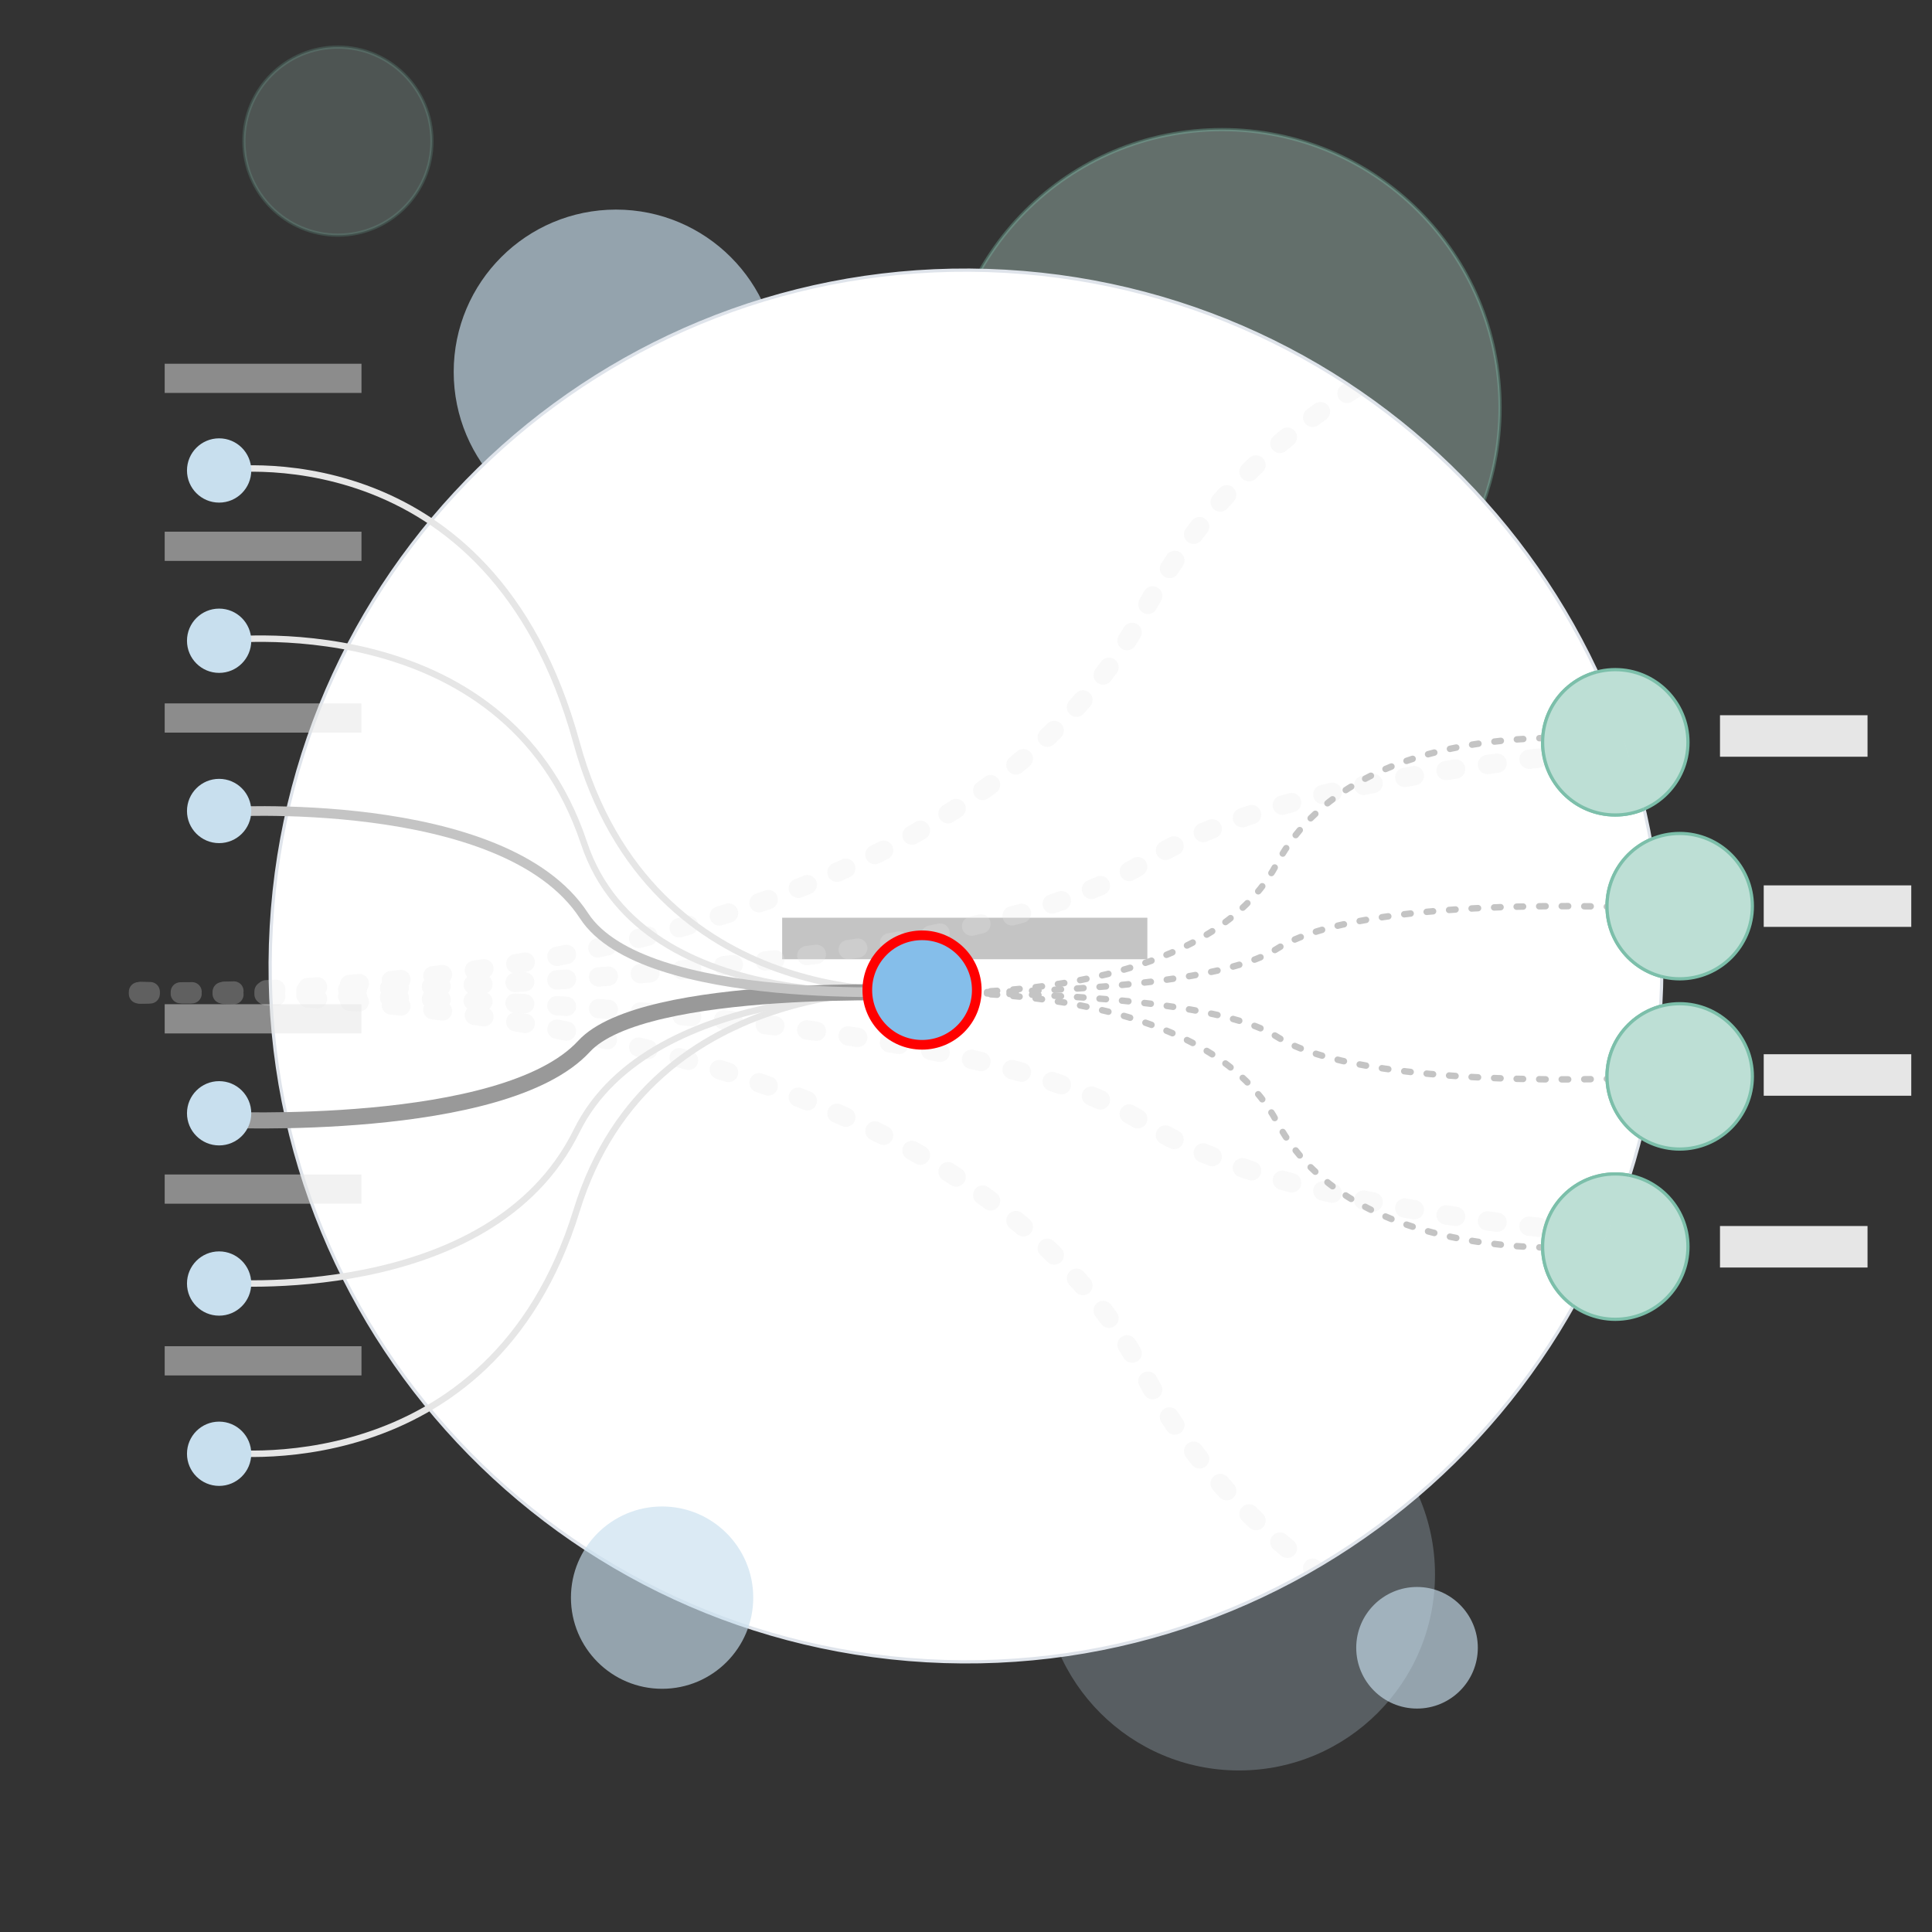 <svg id="Layer_1" data-name="Layer 1" xmlns="http://www.w3.org/2000/svg" xmlns:xlink="http://www.w3.org/1999/xlink" width="600" height="600" viewBox="0 0 600 600">
  <rect x="0" y="0" width="600" height="600" fill="#333333" stroke="none"/>
  <defs>
    <clipPath id="clip-path">
      <path id="Path" d="M2.72,403.77C-4.08,523,168.4,508.8,287.5,515.6s221.2-84.4,228-203.5S431.1,90.9,312,84.1,9.42,36.89,2.72,156.09" style="fill: none"/>
    </clipPath>
    <symbol id="blue_dot" data-name="blue dot" viewBox="0 0 19.95 19.95">
      <circle cx="9.98" cy="9.98" r="9.98" style="fill: #c8dfee"/>
    </symbol>
  </defs>
  <g style="opacity: 0.25">
    <circle cx="384.77" cy="488.95" r="60.88" style="fill: #c8dfee"/>
  </g>
  <g style="opacity: 0.65">
    <circle cx="191.31" cy="115.5" r="50.41" style="fill: #c8dfee"/>
  </g>
  <circle cx="379.52" cy="126.58" r="86.33" style="fill: #bddfd5;stroke: #7cbfaa;stroke-miterlimit: 10;opacity: 0.35"/>
  <circle cx="104.94" cy="43.83" r="29.2" style="fill: #bddfd5;stroke: #7cbfaa;stroke-miterlimit: 10;opacity: 0.2"/>
  <path id="Path-2" data-name="Path" d="M84.25,287.75c-6.8,119.2,84.4,221.2,203.5,228s221.2-84.4,228-203.5-84.4-221.2-203.5-228-221.3,84.3-228,203.5" style="fill: #fff"/>
  <path id="Path-3" data-name="Path" d="M84.25,287.75c-6.8,119.2,84.4,221.2,203.5,228s221.2-84.4,228-203.5-84.4-221.2-203.5-228-221.3,84.3-228,203.5" style="fill: none;stroke: #dfe4eb"/>
  <g style="opacity: 0.65">
    <circle cx="440.07" cy="511.73" r="18.88" style="fill: #c8dfee"/>
  </g>
  <circle cx="521.64" cy="281.41" r="22.57" style="fill: #bddfd5;stroke: #7cbfaa;stroke-miterlimit: 10"/>
  <circle cx="521.64" cy="334.28" r="22.57" style="fill: #bddfd5;stroke: #7cbfaa;stroke-miterlimit: 10"/>
  <circle cx="501.64" cy="230.53" r="22.57" style="fill: #bddfd5;stroke: #7cbfaa;stroke-miterlimit: 10"/>
  <circle cx="501.64" cy="387.15" r="22.57" style="fill: #bddfd5;stroke: #7cbfaa;stroke-miterlimit: 10"/>
  <rect x="242.91" y="285.01" width="113.41" height="12.89" style="fill: #c4c4c4"/>
  <rect x="534.16" y="222.12" width="45.82" height="12.89" style="fill: #e6e6e6"/>
  <rect x="51.15" y="112.96" width="61.11" height="9.07" style="fill: #e6e6e6;opacity: 0.5"/>
  <rect x="51.15" y="165.12" width="61.11" height="9.07" style="fill: #e6e6e6;opacity: 0.5"/>
  <rect x="51.15" y="218.45" width="61.11" height="9.07" style="fill: #e6e6e6;opacity: 0.5"/>
  <rect x="51.15" y="311.87" width="61.11" height="9.07" style="fill: #e6e6e6;opacity: 0.5"/>
  <rect x="51.15" y="364.75" width="61.11" height="9.07" style="fill: #e6e6e6;opacity: 0.5"/>
  <rect x="51.15" y="418.08" width="61.11" height="9.07" style="fill: #e6e6e6;opacity: 0.5"/>
  <rect x="534.16" y="380.75" width="45.82" height="12.89" style="fill: #e6e6e6"/>
  <rect x="547.74" y="274.96" width="45.82" height="12.89" style="fill: #e6e6e6"/>
  <rect x="547.74" y="327.4" width="45.82" height="12.89" style="fill: #e6e6e6"/>
  <g style="clip-path: url(#clip-path)">
    <g>
      <path d="M286.77,307.87s-84.48-7.23-107.71,68.07c-26.81,86.88-111,75-111,75" style="fill: none;stroke: #e6e6e6;stroke-miterlimit: 10;stroke-width: 2px"/>
      <g style="opacity: 0.25">
        <path d="M685.57,77.92S435.18,40.42,355.22,190C286.61,318.38,41.58,307.83,41.58,307.83" style="fill: none;stroke: #e6e6e6;stroke-linecap: round;stroke-miterlimit: 10;stroke-width: 6px;stroke-dasharray: 3,10"/>
        <path d="M685.57,230s-250.39-12.71-330.35,38C286.61,311.54,41.58,308,41.58,308" style="fill: none;stroke: #e6e6e6;stroke-linecap: round;stroke-miterlimit: 10;stroke-width: 6px;stroke-dasharray: 3,10"/>
        <path d="M685.57,538.71s-250.39,37.5-330.35-112.1C286.61,298.25,41.58,308.8,41.58,308.8" style="fill: none;stroke: #e6e6e6;stroke-linecap: round;stroke-miterlimit: 10;stroke-width: 6px;stroke-dasharray: 3,10"/>
        <path d="M685.57,386.6s-250.39,12.71-330.35-38c-68.61-43.51-313.64-39.94-313.64-39.94" style="fill: none;stroke: #e6e6e6;stroke-linecap: round;stroke-miterlimit: 10;stroke-width: 6px;stroke-dasharray: 3,10"/>
      </g>
      <path d="M286.77,307.47s-84.48,8.15-107.71-76.78c-26.81-98-111-84.58-111-84.58" style="fill: none;stroke: #e6e6e6;stroke-miterlimit: 10;stroke-width: 2px"/>
      <path d="M68.05,199s88.47-11.63,113.33,62.85c18.53,55.54,105.39,45.64,105.39,45.64" style="fill: none;stroke: #e6e6e6;stroke-miterlimit: 10;stroke-width: 2px"/>
      <path d="M286.77,308.59s-84.48-4.53-107.71,42.67c-26.81,54.46-111,47-111,47" style="fill: none;stroke: #e6e6e6;stroke-miterlimit: 10;stroke-width: 2px"/>
      <path d="M68.05,347.72s88.47,4.22,113.33-22.78c18.53-20.13,105.39-16.54,105.39-16.54" style="fill: none;stroke: #999;stroke-miterlimit: 10;stroke-width: 5px"/>
      <path d="M68.05,252.2s88.47-6,113.33,32.21c18.53,28.47,105.39,23.39,105.39,23.39" style="fill: none;stroke: #c4c4c4;stroke-miterlimit: 10;stroke-width: 3px"/>
      <path d="M508,230.53s-84.54-12.67-111.54,37.84c-23.17,43.34-105.9,39.78-105.9,39.78" style="fill: none;stroke: #c4c4c4;stroke-linecap: round;stroke-miterlimit: 10;stroke-width: 2px;stroke-dasharray: 2,5"/>
      <path d="M508,281.88s-84.54-4.29-111.54,12.83c-23.17,14.7-105.9,13.49-105.9,13.49" style="fill: none;stroke: #c4c4c4;stroke-linecap: round;stroke-miterlimit: 10;stroke-width: 2px;stroke-dasharray: 2,5"/>
      <path d="M508,386.1s-84.54,12.67-111.54-37.84c-23.17-43.34-105.9-39.78-105.9-39.78" style="fill: none;stroke: #c4c4c4;stroke-linecap: round;stroke-miterlimit: 10;stroke-width: 2px;stroke-dasharray: 2,5"/>
      <path d="M508,334.75S423.48,339,396.48,321.92c-23.17-14.69-105.9-13.49-105.9-13.49" style="fill: none;stroke: #c4c4c4;stroke-linecap: round;stroke-miterlimit: 10;stroke-width: 2px;stroke-dasharray: 2,5"/>
      <circle cx="501.64" cy="230.53" r="22.57" style="fill: #bddfd5;stroke: #7cbfaa;stroke-miterlimit: 10"/>
      <circle cx="521.64" cy="281.41" r="22.57" style="fill: #bddfd5;stroke: #7cbfaa;stroke-miterlimit: 10"/>
      <circle cx="521.64" cy="334.28" r="22.57" style="fill: #bddfd5;stroke: #7cbfaa;stroke-miterlimit: 10"/>
      <circle cx="501.64" cy="387.15" r="22.57" style="fill: #bddfd5;stroke: #7cbfaa;stroke-miterlimit: 10"/>
      <use width="19.95" height="19.95" transform="translate(58.07 136.13)" xlink:href="#blue_dot"/>
      <use width="19.95" height="19.95" transform="translate(58.07 189.01)" xlink:href="#blue_dot"/>
      <use width="19.95" height="19.95" transform="translate(58.07 241.88)" xlink:href="#blue_dot"/>
      <circle cx="286.35" cy="307.47" r="17" style="fill: #85beea;stroke: red;stroke-miterlimit: 10;stroke-width: 3px"/>
      <use width="19.95" height="19.95" transform="translate(58.07 335.76)" xlink:href="#blue_dot"/>
      <use width="19.95" height="19.95" transform="translate(58.07 388.63)" xlink:href="#blue_dot"/>
      <use width="19.95" height="19.95" transform="translate(58.07 441.5)" xlink:href="#blue_dot"/>
    </g>
  </g>
  <g style="opacity: 0.65">
    <circle cx="205.62" cy="496.16" r="28.31" style="fill: #c8dfee"/>
  </g>
</svg>
